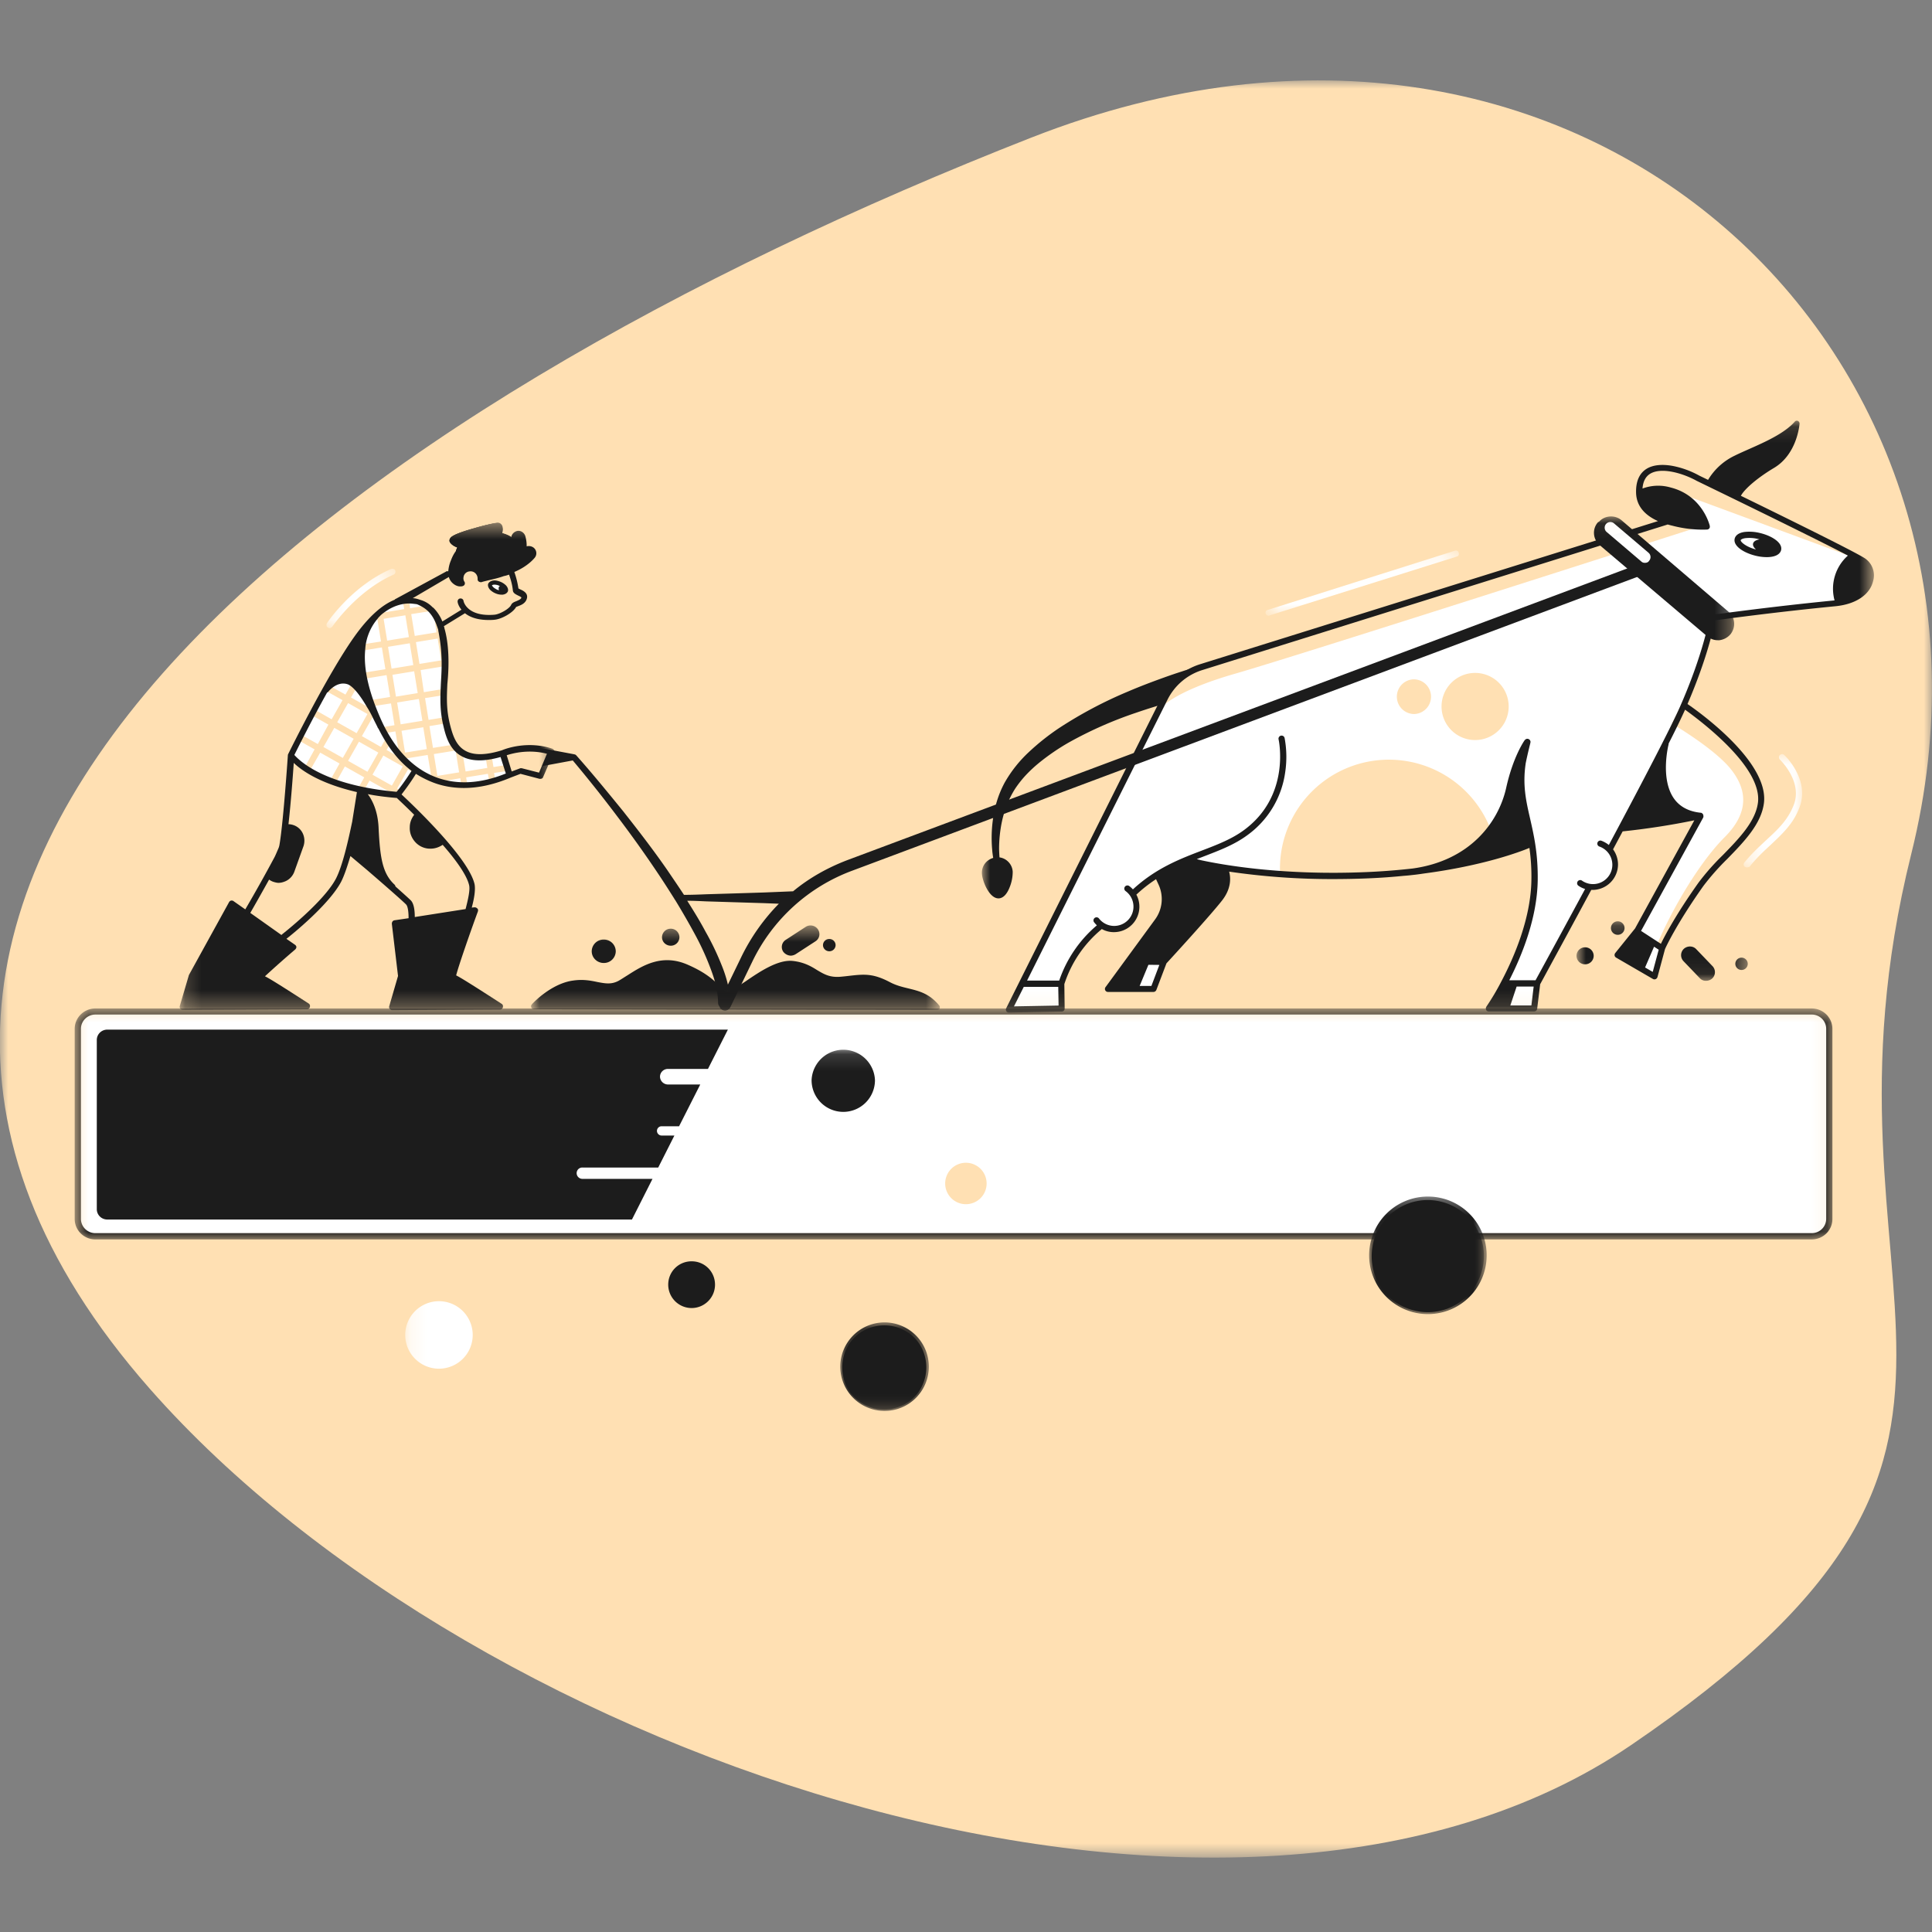 <svg width="120" height="120" viewBox="0 0 120 120" fill="none" xmlns="http://www.w3.org/2000/svg"><rect x="0" y="0" width="120" height="120" fill="#808080" stroke="none"/><mask id="a" style="mask-type:luminance" maskUnits="userSpaceOnUse" x="0" y="5" width="120" height="111"><path d="M0 5h120v110.379H0V5Z" fill="#fff"/></mask><g mask="url(#a)"><path d="M64.105 8.529c34.325-13.453 62.3 13.673 54.607 44.511-6.994 28.082 10.325 36.481-17.411 55.356-24.552 16.705-71.54 1.102-91.988-22.128-27.92-31.72 11.742-60.868 54.791-77.74Z" fill="#FFE0B3"/></g><mask id="b" style="mask-type:luminance" maskUnits="userSpaceOnUse" x="4" y="62" width="110" height="15"><path d="M4.639 62.638h109.176v14.345H4.639V62.638Z" fill="#fff"/></mask><g mask="url(#b)"><path d="m5.539 62.824-.583.608-.097 12.622.861.737h106.988a.928.928 0 0 0 .65-.266.898.898 0 0 0 .27-.644V63.727a.906.906 0 0 0-.568-.84.926.926 0 0 0-.352-.07H5.538v.007Z" fill="#fff"/><path d="M112.533 76.983H5.921c-.34 0-.666-.135-.906-.373a1.265 1.265 0 0 1-.376-.896V63.906c0-.336.136-.658.376-.896.24-.237.566-.371.906-.372h106.612c.34 0 .666.135.906.372.24.238.376.56.376.896v11.808c0 .337-.136.659-.376.897-.24.237-.566.371-.906.372ZM5.921 63.016a.9.9 0 0 0-.631.26.881.881 0 0 0-.263.624v11.808c0 .234.095.459.262.625a.9.9 0 0 0 .632.26h106.612a.903.903 0 0 0 .632-.26.885.885 0 0 0 .262-.625V63.9a.885.885 0 0 0-.262-.625.903.903 0 0 0-.632-.26H5.921Z" fill="#1C1C1C"/><path d="M40.994 66.873a.482.482 0 0 1 .144-.339c.09-.09.213-.14.342-.142h2.493l1.237-2.44H6.659a.653.653 0 0 0-.457.188.64.64 0 0 0-.19.452v10.514c0 .17.069.332.19.452s.286.188.457.188h32.593l1.276-2.524h-4.352a.358.358 0 0 1-.252-.103.35.35 0 0 1 .252-.602h4.708l1.004-1.986h-.79a.293.293 0 0 1-.206-.084.287.287 0 0 1 .206-.493h1.081l1.315-2.594h-2.008a.503.503 0 0 1-.345-.145.492.492 0 0 1-.147-.342Z" fill="#1C1C1C"/></g><mask id="c" style="mask-type:luminance" maskUnits="userSpaceOnUse" x="60" y="26" width="57" height="37"><path d="M60.988 26.131h55.404v36.764H60.988V26.131Z" fill="#fff"/></mask><g mask="url(#c)"><path d="M75.633 41.982a.871.871 0 0 0-1.065-.622 7.262 7.262 0 0 1-.301.083l-.289.083c-.192.058-.385.116-.57.18-.38.12-.756.25-1.13.384-.75.27-1.494.552-2.225.866a26.46 26.46 0 0 0-4.233 2.24 14.6 14.6 0 0 0-1.898 1.5 7.953 7.953 0 0 0-1.527 1.926 6.315 6.315 0 0 0-.475 1.142c-.12.39-.206.788-.256 1.193a8.387 8.387 0 0 0-.039 1.809c.013.174.034.348.065.52a1.007 1.007 0 0 0-.463.288.945.945 0 0 0-.237.693c.026.468.455 1.533 1.026 1.533h.026c.27-.019.5-.256.673-.699.123-.304.186-.628.186-.956a.944.944 0 0 0-.32-.66.924.924 0 0 0-.5-.231 11.052 11.052 0 0 1-.026-.514 8.307 8.307 0 0 1 .173-1.694 6.89 6.89 0 0 1 .32-1.07c.136-.343.304-.671.5-.982a6.66 6.66 0 0 1 .68-.86c.255-.27.527-.523.815-.757a13.782 13.782 0 0 1 1.86-1.27 24.705 24.705 0 0 1 4.17-1.84 38.996 38.996 0 0 1 2.187-.68c.367-.104.737-.2 1.11-.29.185-.044.371-.089.557-.128l.276-.064c.09-.02.186-.038.27-.058.018-.006.038-.006.063-.012a.855.855 0 0 0 .597-1.053Z" fill="#1C1C1C"/><path d="M115.879 34.894c-.623-.321-7.395-3.785-7.395-3.785s-3.83-2.136-5.112-2.053c-1.282.083-2.072 1.136-1.218 2.226.853 1.09 1.751.981 1.751.981l-3.509 1.027-6.073 1.97-11.847 3.784-8.722 2.695s-1.282 1.058-1.796 2.373c-.514 1.315-5.323 10.392-5.323 10.392l-3.977 8.212 3.27-.064s-.256-1.09.097-1.989c.353-.898 2.34-3.143 2.34-3.143a1.496 1.496 0 0 0 1.957-.482c.833-1.122-.065-1.54-.065-1.54l2.598-1.763 1.475-.289s1.828.834 8.146.93c6.317.097 11.737-1.668 11.737-1.668l.846-.27s.5 3.06-.077 4.504c-.577 1.443-.385 2.662-2.501 5.71h2.803l.192-1.56 3.233-5.958s1.026.173 1.507-.982c.482-1.154-.23-1.385-.23-1.385l.872-1.694 4.759-.373-2.643 4.638-1.301 2.547-1.187 1.456 2.29 1.328.468-1.751s1.7-3.227 2.418-3.977c.718-.751 3.611-3.477 3.72-5.049.109-1.572-.994-3.22-4.772-6.05 0 0 1.45-3.7 1.834-5.208l1.668-.514 6.605-.801s1.367-.25 1.54-1.444a.993.993 0 0 0-.378-.981Z" fill="#fff"/><path d="M105.662 54.928c.718-.75 3.611-3.477 3.72-5.049.109-1.571-.995-3.22-4.772-6.049 0 0 .186-.481.449-1.168l-.058-.025-1.154 2.31s2.629 1.538 3.655 2.822c1.026 1.283 1.154 2.694-.385 4.234s-3.207 4.362-4.169 6.607l.347.212c.276-.533 1.719-3.22 2.367-3.894Zm-19.395-7.743a6.762 6.762 0 0 0-6.767 6.768v.154l.122.154s.302-.084.924.045c.597.025 1.238.044 1.944.057 4.496.07 8.537-.801 10.493-1.315a6.779 6.779 0 0 0-6.716-5.863Zm17.105-18.129c-1.282.083-2.072 1.136-1.218 2.226.853 1.09 1.751.982 1.751.982l-3.509 1.026-6.073 1.97-11.847 3.785-8.722 2.694s-1.282 1.058-1.796 2.373c0 0 .725-1.11 4.746-2.264 4.021-1.155 28.778-9.11 28.778-9.11l-1.366-2.18 11.59 4.279-.007-.026c-1.231-.635-7.222-3.695-7.222-3.695s-3.823-2.15-5.105-2.06Z" fill="#FFE0B3"/><path d="M109.356 33.117a2.73 2.73 0 0 0-.994-.077c-.462.064-.584.288-.616.41-.115.456.552.88 1.263 1.059.237.062.481.094.725.096.092 0 .185-.006.276-.019.462-.064.584-.289.616-.41.115-.456-.552-.88-1.27-1.06Zm-1.238.43c.007-.02.071-.09.295-.122a2.26 2.26 0 0 1 .847.07c.006 0 .019.007.026.007-.218.038-.366.128-.398.256-.032.116.039.244.179.373-.667-.18-.975-.495-.949-.585Z" fill="#1C1C1C"/><path d="M91.622 45.966a2.085 2.085 0 1 0 0-4.17 2.085 2.085 0 0 0 0 4.17Zm-3.816-1.616a1.078 1.078 0 1 0 0-2.156 1.078 1.078 0 0 0 0 2.155Z" fill="#FFE0B3"/><path d="M115.808 34.663c-.725-.456-4.868-2.496-7.678-3.868.231-.437 1.065-1.142 2.059-1.733 1.43-.853 1.578-2.669 1.584-2.745a.182.182 0 0 0-.103-.173.164.164 0 0 0-.192.045c-.641.724-1.815 1.25-2.86 1.712-.315.141-.61.27-.879.404a3.867 3.867 0 0 0-1.648 1.501c-.315-.154-.52-.25-.578-.282a5.627 5.627 0 0 0-1.616-.584c-.667-.122-1.225-.064-1.616.173-.462.283-.68.79-.661 1.502.026.872.616 1.418 1.36 1.751l-28.445 8.891a3.985 3.985 0 0 0-2.366 2.015L62.498 62.62a.191.191 0 0 0 .074.252c.028.016.06.024.092.023h.007l3.27-.064a.183.183 0 0 0 .187-.193l-.02-1.514a7.389 7.389 0 0 1 2.329-3.419 1.512 1.512 0 0 0 .75.192 1.581 1.581 0 0 0 1.392-2.334h.007a8.92 8.92 0 0 1 1.218-.956l.154.334a2.136 2.136 0 0 1-.205 2.155l-3.085 4.215a.187.187 0 0 0 .153.301h2.823a.197.197 0 0 0 .178-.121l.629-1.656c.289-.314 2.713-2.957 3.45-3.9.61-.776.533-1.463.443-1.796 2.14.313 4.302.468 6.465.462.693 0 1.411-.013 2.168-.045a37.64 37.64 0 0 0 2.251-.16h.02c.153-.013.307-.026.455-.045.192-.019.442-.05.737-.096 3.695-.487 5.978-1.347 6.555-1.59.094.666.135 1.34.122 2.014-.039 2.373-1.071 4.772-1.867 6.28a14.789 14.789 0 0 1-.924 1.559c-.006.006-.006.019-.012.025-.006.007-.006.013-.013.02a.024.024 0 0 1-.006.019c0 .013-.007.019-.007.032v.058c0 .006.007.006.007.012.006.013.006.026.013.039.006.006.006.013.012.026.007.006.013.012.013.019l.007.006.013.013c.006 0 .006.007.012.007.007 0 .007.006.013.006.007.006.013.006.02.013.006.006.012.006.025.006.007 0 .013.007.026.007h2.835a.194.194 0 0 0 .192-.167l.186-1.527.224-.41c.719-1.328 1.81-3.324 2.95-5.447h.078a1.588 1.588 0 0 0 1.584-1.584 1.609 1.609 0 0 0-.308-.937l.596-1.116h.007a46.281 46.281 0 0 0 4.445-.686l-3.682 6.716-1.231 1.527a.2.2 0 0 0-.039.154.197.197 0 0 0 .031.074.2.2 0 0 0 .059.054l2.289 1.328a.182.182 0 0 0 .097.026.228.228 0 0 0 .07-.013.214.214 0 0 0 .116-.128l.468-1.739c.064-.147.737-1.597 2.392-3.932.451-.591.944-1.149 1.475-1.668 1.039-1.065 2.11-2.168 2.277-3.464.327-2.547-3.976-5.632-4.746-6.159 1.199-2.79 1.61-4.676 1.706-5.196.693-.096 3.874-.526 7.484-.878 1.263-.123 2.142-.713 2.341-1.572a1.276 1.276 0 0 0-.537-1.42ZM62.978 62.51l.61-1.213h2.142l.02 1.161-2.771.051Zm32.14-.058h-1.309l.391-1.174h1.059l-.142 1.174Zm7.536-2.085-.475-.276.558-1.29.288.187-.371 1.379Zm6.535-10.508c-.154 1.174-1.18 2.226-2.174 3.246a14.895 14.895 0 0 0-1.514 1.713c-1.411 1.988-2.104 3.316-2.34 3.804l-1.232-.802 3.855-7.03c.006-.007.006-.02.013-.026v-.007c0-.006.006-.013.006-.026v-.05a.06.06 0 0 0-.006-.033v-.006c0-.013-.007-.02-.007-.032 0-.007 0-.007-.006-.013 0-.007-.007-.013-.007-.02 0-.006-.006-.006-.006-.012v-.003l-.002-.002-.002-.001h-.002l-.007-.007-.006-.007-.019-.019h-.003l-.002-.002-.001-.002-.001-.002c-.006-.007-.019-.013-.026-.02h-.002l-.002-.001-.002-.002v-.003a.03.03 0 0 0-.009-.005.021.021 0 0 0-.01-.001h-.013c-.007 0-.013-.007-.026-.007h-.006c-.744-.077-1.309-.378-1.668-.898-.853-1.232-.333-3.31-.327-3.33a.24.24 0 0 0 .007-.07c.468-.917.801-1.616 1.013-2.085 0-.006.007-.013.007-.019.872.635 4.816 3.535 4.527 5.78Zm4.759-12.567c-4.06.398-7.575.892-7.607.898a.19.19 0 0 0-.16.16c-.006.02-.359 2.22-1.866 5.62-.552 1.232-2.028 4.1-4.387 8.513-.14-.111-.296-.2-.462-.263a.19.19 0 0 0-.236.26.19.19 0 0 0 .107.099 1.2 1.2 0 1 1-1.09 2.11.193.193 0 0 0-.288.192.194.194 0 0 0 .065.123c.13.094.275.166.43.212-.96 1.779-1.925 3.556-2.893 5.33l-.186.34h-1.61l-.019-.006c.789-1.546 1.725-3.855 1.764-6.19.025-1.681-.244-2.836-.475-3.856-.25-1.09-.474-2.066-.27-3.432.129-.641.29-1.25.29-1.264a.028.028 0 0 1 .006-.025v-.058a.038.038 0 0 0-.007-.026c0-.006 0-.006-.006-.013 0-.006-.007-.012-.007-.019 0-.006-.006-.006-.006-.013-.006-.006-.006-.013-.013-.019 0-.006-.006-.006-.013-.013l-.012-.013-.013-.012c-.007-.007-.013-.007-.02-.013-.006 0-.006-.007-.012-.007h-.007c-.006 0-.012-.006-.019-.006-.006 0-.006 0-.006-.007a.08.08 0 0 0-.039-.006h-.044a.024.024 0 0 0-.02.006c-.006 0-.006 0-.013.007-.006 0-.013.006-.019.006s-.006.007-.013.007c-.006.006-.013.006-.019.013-.006 0-.006.006-.013.006-.006.006-.013.006-.013.013l-.013.013-.006.006c-.032.038-.725 1.026-1.154 2.957-.475 2.15-2.252 4.536-5.817 5.023-.923.104-1.85.177-2.778.218-5.233.231-8.96-.43-10.377-.737l-.25-.064.449-.173c.969-.373 1.886-.72 2.687-1.31a5.79 5.79 0 0 0 2.354-3.887c.11-.713.1-1.44-.032-2.149a.192.192 0 1 0-.373.09c.007.032.77 3.496-2.168 5.638-.756.552-1.654.899-2.597 1.258-1.34.513-2.854 1.09-4.284 2.412a1.602 1.602 0 0 0-.244-.218.194.194 0 0 0-.225.314 1.198 1.198 0 1 1-1.629 1.726.192.192 0 1 0-.3.237c.049.061.102.12.159.174a7.787 7.787 0 0 0-2.34 3.432h-1.996l8.73-17.461a3.614 3.614 0 0 1 2.141-1.822l28.881-9.033c.013-.007.026-.007.038-.013.107.03.214.058.321.083a7.431 7.431 0 0 0 1.86.237c.154 0 .244-.006.263-.006h.013a.04.04 0 0 0 .026-.006c.006 0 .012 0 .012-.007.007 0 .013-.006.026-.006.006 0 .006-.006.013-.006.006-.007.013-.007.019-.013l.013-.013.019-.02.007-.006v-.006c.006-.007.006-.013.012-.026 0-.006.007-.006.007-.013a.039.039 0 0 0 .006-.025v-.058a.085.085 0 0 0-.006-.039c-.019-.077-.475-1.873-2.425-2.367a2.78 2.78 0 0 0-1.75.064c.032-.436.192-.744.474-.917.667-.41 1.95-.07 2.854.418a.01.01 0 0 1 .003 0l.002.001.001.002.001.003c.077.039 6.882 3.33 9.422 4.657a2.748 2.748 0 0 0-.81 1.274 2.747 2.747 0 0 0-.018 1.51Z" fill="#1C1C1C"/><path d="m72.01 59.932-.495 1.308h-.73l.545-1.315.68.007Z" fill="#fff"/></g><mask id="d" style="mask-type:luminance" maskUnits="userSpaceOnUse" x="32" y="32" width="76" height="31"><path d="M32.298 32.059h75.419V62.81h-75.42V32.06Z" fill="#fff"/></mask><g mask="url(#d)"><path d="m107.367 38.004-6.648-5.688c-.406-.349-1.05-.312-1.4.091l-.055.019a.976.976 0 0 0-.258.734c.018.275.147.513.35.697l6.685 5.67c.184.146.405.238.645.238h.11c.276-.037.516-.165.7-.385.332-.44.276-1.028-.129-1.376Z" fill="#1C1C1C"/><path d="M102.763 35.05a.355.355 0 0 0-.461-.202L52.649 53.416c-1.252.477-2.394 1.12-3.389 1.945h-.018l-1.786.073-1.787.056-1.786.054c-.46.019-.921.037-1.4.037-.35-.532-.7-1.046-1.05-1.56-.865-1.247-1.786-2.44-2.726-3.632-.957-1.175-1.915-2.349-2.91-3.468-.018-.018-.036-.037-.073-.055l-.074-.019-2.541-.477h-.258a.672.672 0 1 0 .258 1.321l2.467-.458a83.181 83.181 0 0 1 2.745 3.45 73.704 73.704 0 0 1 2.615 3.669c.331.495.644.99.958 1.486 0 .018.018.037.036.055.46.752.903 1.523 1.326 2.312.35.66.645 1.321.903 2.018.129.349.24.68.313 1.028.074.348.129.697.129 1.027a.35.35 0 0 0 .092.239c.018.092.092.165.184.22a.57.57 0 0 0 .148.037.388.388 0 0 0 .331-.202l1.363-2.826a11.22 11.22 0 0 1 6.225-5.67l49.616-18.568a.352.352 0 0 0 .203-.458ZM46.037 59.453l-.828 1.706c0-.037-.019-.073-.019-.092a7.964 7.964 0 0 0-.368-1.119 16.52 16.52 0 0 0-.995-2.073c-.35-.66-.736-1.285-1.142-1.927.387 0 .774.019 1.16.037l1.787.055 1.787.055.957.037a12.579 12.579 0 0 0-2.339 3.32Z" fill="#1C1C1C"/><path d="M102.174 34.958a.306.306 0 0 1-.24-.092l-2.155-1.835a.352.352 0 0 1 .46-.532l2.156 1.835a.35.35 0 0 1 .036.495c-.055.092-.147.129-.257.129Z" fill="#fff"/></g><mask id="e" style="mask-type:luminance" maskUnits="userSpaceOnUse" x="32" y="57" width="27" height="6"><path d="M32.985 57.483h25.426v5.24H32.985v-5.24Z" fill="#fff"/></mask><g mask="url(#e)" fill="#1C1C1C"><path d="m58.206 62.724-25.034-.037c-.075 0-.15-.036-.168-.109-.037-.073-.019-.145.037-.2.037-.055 1.194-1.292 2.556-1.474.615-.09 1.082 0 1.51.091.486.091.859.164 1.307-.072.167-.092.354-.219.56-.346.913-.582 2.144-1.383 3.786-.637 1.12.491 1.623.983 1.94 1.31.243.236.336.328.504.328.168 0 .653-.328 1.1-.62.896-.618 2.015-1.364 2.93-1.273.69.073 1.137.328 1.51.564.43.255.784.473 1.455.419.205-.018.373-.037.523-.055.95-.109 1.492-.163 2.536.382.41.219.803.31 1.176.4.653.164 1.287.31 1.902 1.056a.191.191 0 0 1 .02.2c0 .036-.075.073-.15.073ZM37.5 59.813a.737.737 0 0 0 .746-.728.737.737 0 0 0-.746-.728.737.737 0 0 0-.747.728c0 .402.334.728.747.728Zm14.009-.728a.387.387 0 0 0 .392-.382.387.387 0 0 0-.392-.382.387.387 0 0 0-.392.382c0 .21.176.382.392.382Zm-9.849-.345a.534.534 0 0 0 .54-.528.534.534 0 0 0-.54-.528.534.534 0 0 0-.541.528c0 .291.242.527.54.527Zm7.46.618a.616.616 0 0 1-.465-.237.525.525 0 0 1 .149-.746l1.231-.8a.555.555 0 0 1 .765.145.525.525 0 0 1-.15.746l-1.23.8a.63.63 0 0 1-.3.092Z"/></g><mask id="f" style="mask-type:luminance" maskUnits="userSpaceOnUse" x="97" y="57" width="12" height="4"><path d="M97.924 57.225h10.651v3.694H97.924v-3.694Z" fill="#fff"/></mask><g mask="url(#f)" fill="#1C1C1C"><path d="M100.481 58.062a.42.42 0 0 0 .423-.418.42.42 0 0 0-.423-.419.421.421 0 0 0-.423.419c0 .231.19.418.423.418Zm7.69 2.184a.384.384 0 0 0 .386-.382.384.384 0 0 0-.386-.382.384.384 0 0 0-.387.382c0 .21.173.382.387.382Zm-9.184-.878a.53.53 0 0 0-.533-.528.53.53 0 0 0-.534.527.53.53 0 0 0 .533.528.53.53 0 0 0 .534-.527Zm6.976 1.552a.503.503 0 0 1-.386-.165l-1.012-1.055a.54.54 0 0 1 .018-.764c.221-.2.571-.2.773.018l1.012 1.055a.54.54 0 0 1-.018.765.574.574 0 0 1-.387.145Z"/></g><mask id="g" style="mask-type:luminance" maskUnits="userSpaceOnUse" x="11" y="32" width="24" height="31"><path d="M11.167 32.487h23.278v30.237H11.167V32.487Z" fill="#fff"/></mask><g mask="url(#g)"><path d="m21.802 52.73 3.65 3.369.109 2.123 3.484-1.41s.2-.2.31-1.757c-.182-1.684-4.634-5.673-4.634-5.673l-6.658-2.215-.639 6.095-2.444 3.99 2.207 1.28s2.299-1.884 3.028-2.781c.73-.897 1.587-3.02 1.587-3.02Zm9.779-17.625s.383 1.72.93 1.904c-.474.915-2.189 1.72-3.74.952-.62.256-2.353 1.537-2.353 1.537l-1.332-2.343 4.069-2.416 2.426.366Z" fill="#FFE0B3"/><path d="M18.063 46.91s1.277 2.014 6.659 2.472c0 0 1.623-1.886 2.39-4.448.82-2.672.766-6.058-.347-7.083-1.843-1.702-3.776.622-4.597 1.793-1.715 2.398-4.105 7.267-4.105 7.267Z" fill="#fff"/><path d="M27.495 40.926v-.44l-.055-.018.055-.091c0-.275 0-.531.018-.806l-.383.696-1.204-.677.565-1.007c.055-.092.018-.22-.073-.256-.09-.055-.219-.019-.255.073l-.584.988-1.204-.677.639-1.153c.054-.091.018-.22-.073-.256-.092-.037-.22-.019-.256.073l-.62 1.153-.675-.366-.018.018a2.8 2.8 0 0 1-.201.293l.712.403-.675 1.19-.785-.44c-.018.037-.055.092-.073.128-.036.074-.073.128-.11.202l.785.439-.693 1.208-.766-.44c-.073.11-.128.22-.22.33l.785.458-.675 1.19-1.058-.586c-.091.073-.2.164-.255.22-.019.018-.019.054-.019.072l1.15.641-.675 1.19-1.058-.604c-.037.128-.092.238-.146.366l1.003.567-.657 1.208-.912-.512c-.073.11-.128.22-.2.33l.912.512-.657 1.19v.018c.11.036.237.091.346.146l.657-1.153 1.204.677-.584 1.043a.93.93 0 0 1 .292.165c.019 0 .019.019.037.019l.584-1.044 1.204.677-.365.66.401.054.292-.512 1.204.677-.036.018h.2c.073 0 .146.019.22.019.109 0 .236.018.346.018a.399.399 0 0 1 .055-.092l-.274-.146.675-1.19.365.22c.018-.037.018-.073.036-.092.037-.091.073-.164.128-.256l-.347-.201.675-1.19.42.238.018-.018c.073-.092.128-.202.2-.293l-.437-.256.675-1.19.292.165c0-.147 0-.293.018-.44l-.146-.091.128-.238.055-.879-.511.916-1.186-.678.675-1.19 1.058.605c0-.147.018-.275.018-.421l-.893-.513.675-1.19.237.129Zm-3.302-1.867 1.204.677-.675 1.19-1.204-.678.675-1.19Zm-.858 1.537 1.204.677-.675 1.19-1.204-.677.675-1.19Zm-.857 1.538 1.204.677-.675 1.19-1.204-.678.675-1.19Zm.857 2.05.675-1.19 1.204.677-.675 1.19-1.204-.677Zm1.004 1.006-.675 1.208-1.186-.677.675-1.19 1.186.66Zm-2.719-1.519 1.204.677-.675 1.19-1.204-.677.675-1.19Zm-1.532 2.727.675-1.19 1.204.678-.675 1.19-1.204-.678Zm1.532.86.675-1.19 1.204.678-.675 1.19-1.204-.678Zm2.719 1.538-1.204-.677.674-1.19 1.205.677-.675 1.19Zm.857-1.538-1.186-.677.675-1.19 1.204.678-.693 1.19Zm1.532-2.745-.675 1.19-1.204-.678.675-1.19 1.204.678Zm-1.331-1.19-1.204-.677.675-1.19 1.204.678-.675 1.19Zm.857-1.537-1.204-.677.675-1.19 1.204.677-.675 1.19Z" fill="#FFE0B3"/><path d="M27.422 39.114c.529 2.763-.165 3.88.346 5.966.256 1.044.712 2.563 3.466 1.703l.42 1.372c-3.174 1.355-6.422.64-8.21-3.514-1.806-4.155-.601-5.729-.109-6.35.31-.404 1.368-1.209 2.554-.971.912.22 1.441 1.281 1.533 1.794Z" fill="#fff"/><path d="M28.608 35.8a.64.64 0 0 1 .547-.53.625.625 0 0 1 .693.622v.037c.292-.128 2.19-.366 2.372-1.19.073-.293-.292-1.134-2.171-.604-1.15.33-1.679.385-1.88.75-.419.806.074 1.447.511 1.319a.727.727 0 0 1-.072-.403Z" fill="#1C1C1C"/><path d="M31.425 36.692c.052-.132-.127-.326-.399-.433-.271-.107-.534-.087-.585.044-.052.132.127.326.399.433.271.107.534.088.585-.044Z" fill="#fff"/><path d="M31.435 36.368a1.054 1.054 0 0 0-.365-.238c-.146-.055-.292-.091-.42-.073-.163.018-.273.092-.328.201-.036.11 0 .238.11.366.091.092.219.183.365.238a.925.925 0 0 0 .364.074h.055c.164-.019.274-.092.329-.202.036-.11 0-.238-.11-.366Zm-.82.073c-.056-.054-.056-.091-.056-.091s.019-.018.11-.037h.036a.73.73 0 0 1 .274.055c.018.019.055.019.073.037-.037.018-.073.036-.073.091-.018.055 0 .11.018.165-.036-.018-.09-.018-.127-.037-.092-.054-.201-.11-.256-.183Z" fill="#1C1C1C"/><path d="M31.234 46.782s1.423-.622 3.01-.091l-.656 1.52-1.24-.33-.694.256-.42-1.355Z" fill="#FFE0B3"/><path d="M31.672 47.862a1.391 1.391 0 0 1-.219-.347l-.802.128-.11-.677c-.09.018-.164.018-.255.018h-.128l.11.714-1.35.22-.201-1.227a1.424 1.424 0 0 1-.547-.44l-1.277.202-.22-1.354 1.114-.183a1.324 1.324 0 0 1-.165-.366l-1.003.164-.219-1.354 1.168-.183c-.019-.073-.019-.146-.037-.22v-.165l-1.204.202-.2-1.373 1.35-.22.164 1.025c.018-.036.018-.054.036-.091a1.572 1.572 0 0 1-.091-.421c0-.201.036-.384.11-.55-.037-.109-.037-.219-.055-.328 0-.147.018-.293.073-.44l-.073-.494a1.537 1.537 0 0 1-.256-.732c0-.128.018-.256.055-.384-.11-.147-.2-.33-.237-.513a.952.952 0 0 1-.256-.293l.165 1.098-1.35.22-.22-1.354 1.278-.202a1.346 1.346 0 0 1-.073-.256c-.018-.037-.055-.073-.091-.11l-1.186.202-.073-.623c-.055 0-.11 0-.164-.018-.055 0-.11.018-.165.018h-.073l.11.678-1.35.22-.037-.202c-.146.146-.292.293-.438.457-.036.037-.054.074-.054.074-.037.055-.091.11-.128.164l.347-.055.219 1.355-.95.146c-.017.128-.054.238-.09.366 0 .019 0 .019-.018.037l1.112-.183.22 1.354-1.26.202c.037.128.073.256.11.366l1.222-.202.22 1.355-1.205.201c.018.037.055.073.073.11.055.073.11.165.128.256l1.058-.165.219 1.355-.785.128c.073.11.128.238.165.366l.675-.11.218 1.318c.11.055.201.11.274.201a.745.745 0 0 1 .164.183v-.018l1.35-.22.22 1.318c.236.055.437.165.601.33l1.204-.202.055.348a.84.84 0 0 1 .383.073l-.073-.476 1.35-.22.073.403c.11-.036.237-.055.365-.055h.018l-.073-.402.985-.147Zm-4.488-8.2.22 1.355-1.35.22-.22-1.355 1.35-.22Zm-3.356-1.225 1.35-.22.219 1.354-1.35.22-.22-1.354Zm.273 1.738 1.35-.22.22 1.355-1.35.22-.22-1.355Zm.274 1.739 1.35-.22.219 1.355-1.35.22-.219-1.355Zm.292 1.72 1.35-.22.219 1.355-1.35.22-.219-1.354Zm.492 3.112-.218-1.355 1.35-.22.218 1.355-1.35.22Zm2.007 1.446-.219-1.355 1.35-.22.22 1.355-1.35.22Z" fill="#FFE0B3"/><path d="M34.427 46.618c-.018-.055-.073-.092-.11-.11-1.568-.53-2.973.018-3.137.092-1.004.31-1.77.33-2.299.018-.566-.33-.766-.97-.93-1.61-.238-.953-.201-1.685-.165-2.527.128-1.262.092-2.525-.182-3.459a.34.34 0 0 0-.036-.128l1.313-.805c.274.22.73.42 1.46.42.127 0 .255 0 .383-.017.42-.037 1.13-.421 1.331-.788.019-.018.092-.036.128-.054.2-.074.474-.183.547-.495.073-.33-.255-.476-.42-.549l-.109-.055a5.577 5.577 0 0 0-.255-1.025c.876-.366 1.259-.878 1.277-.896a.442.442 0 0 0-.091-.623.502.502 0 0 0-.42-.073 2.15 2.15 0 0 0-.091-.659c-.091-.238-.347-.366-.566-.274-.237.091-.364.347-.273.567.018.037.036.11.036.22-.383-.33-1.04-.678-2.152-.385-1.204.311-1.515 1.025-1.66 1.41-.11.256-.147.494-.165.677-.036-.019-.11-.019-.146.018l-3.138 1.702c-.018 0-.036.019-.036.037-.821.33-1.66 1.098-2.518 2.306-1.678 2.361-4.05 7.175-4.104 7.285 0 .018-.019.036-.019.036v.037c-.127 1.83-.346 4.594-.529 5.6a1.03 1.03 0 0 1-.073.22c-.073.165-.146.348-.219.494a95.49 95.49 0 0 1-1.824 3.258l-.73-.512c-.036-.037-.11-.037-.146-.037a.211.211 0 0 0-.127.092l-2.481 4.502c0 .018-.019.018-.019.037l-.565 1.921a.176.176 0 0 0 .036.165.166.166 0 0 0 .146.073l7.717-.036a.178.178 0 0 0 .183-.147c.018-.091 0-.164-.092-.22-1.642-1.06-2.371-1.518-2.7-1.683a64.481 64.481 0 0 1 1.88-1.666c.036-.036.072-.091.072-.146 0-.055-.036-.11-.09-.147l-.53-.366c.401-.31 2.682-2.16 3.412-3.569.2-.402.383-.97.565-1.574l1.022.86c1.15.989 2.317 2.014 2.444 2.16.11.128.146.494.146.842l-.875.128c-.11.019-.165.11-.165.22l.384 3.24-.548 1.885a.176.176 0 0 0 .037.164c.036.037.091.074.146.074l6.695-.037a.178.178 0 0 0 .183-.146c.018-.092 0-.165-.092-.22-1.842-1.19-2.517-1.61-2.81-1.757.129-.53.858-2.636 1.35-3.972.019-.073.019-.128-.036-.183a.234.234 0 0 0-.182-.073l-.164.018c.146-.53.255-1.153.164-1.5-.42-1.648-3.795-4.85-4.524-5.528.164-.22.51-.659.893-1.281.347.22.712.403 1.095.549.584.22 1.222.33 1.88.33.93 0 1.896-.22 2.9-.641l.62-.238 1.186.311h.055c.073 0 .145-.037.164-.11l.657-1.519c.054-.018.054-.073.036-.128Zm-6.55-10.78c.037.128.092.22.165.31.146.165.346.275.529.275.055 0 .11 0 .164-.018.055-.018.11-.055.128-.11a.178.178 0 0 0-.018-.165.378.378 0 0 1-.055-.274.41.41 0 0 1 .383-.366.42.42 0 0 1 .347.11.46.46 0 0 1 .146.33v.036c0 .073.018.128.09.164a.215.215 0 0 0 .183.019c.037-.019.2-.055.347-.092.292-.073.657-.146 1.003-.274.11-.019.22-.055.329-.092.09.256.2.604.237.988.018.165.182.238.328.312.073.036.2.091.2.128-.018.091-.145.146-.31.22-.145.054-.273.11-.328.237-.11.238-.693.568-1.021.604-1.697.147-1.934-.805-1.934-.86-.018-.11-.128-.165-.22-.146-.108.018-.163.128-.145.22 0 .018.037.237.237.475l-1.186.732a2.56 2.56 0 0 0-.529-.823.227.227 0 0 0-.073-.055 1.697 1.697 0 0 0-.748-.458c-.164-.055-.328-.11-.492-.11l2.244-1.317ZM20.873 54.56c-.748 1.446-3.338 3.46-3.357 3.478l-.036.036-1.934-1.372c.256-.44.73-1.281 1.168-2.069a.985.985 0 0 0 .237.129c.11.036.237.073.347.073.145 0 .291-.037.456-.11a1.04 1.04 0 0 0 .529-.586l.565-1.574a1.069 1.069 0 0 0-.036-.787.984.984 0 0 0-.584-.53 1.01 1.01 0 0 0-.31-.055c.146-1.318.273-2.984.328-3.807.493.475 1.624 1.28 3.922 1.812l-.291 1.83c-.256 1.226-.602 2.745-1.004 3.532Zm4.926-2.25c.237.255.566.402.912.402h.037c.273 0 .529-.092.748-.238.802.915 1.495 1.867 1.642 2.507.072.293-.073.915-.22 1.483l-3.155.494c0-.348-.037-.805-.238-1.025-.09-.091-.474-.44-.967-.878 0-.037-.018-.074-.054-.11-.73-.677-.894-1.611-.986-3.46-.036-1.116-.4-1.793-.674-2.16.547.11 1.149.184 1.806.239.127.128.547.512 1.076 1.043-.164.22-.274.476-.274.769-.018.347.11.677.347.933Zm-1.168-3.13c-4.488-.403-6.02-1.922-6.348-2.289.219-.439 1.058-2.123 2.025-3.861.018-.019.054-.037.073-.055 0 0 .529-.696 1.204-.476.164.055.565.31 1.204 1.41.128.2.237.402.328.585.2.42.347.677.347.714.018.018.018.036.036.036.566 1.135 1.24 2.014 2.062 2.636-.42.659-.785 1.135-.93 1.3Zm-1.021-4.613c-.712-1.629-.949-2.837-.949-3.752 0-.22.018-.421.037-.64a3.28 3.28 0 0 1 .766-1.758c.036-.055.091-.11.164-.183.128-.128.274-.22.401-.31.365-.239.858-.44 1.387-.44.128 0 .274.018.42.036.036 0 .09.019.127.037.2.092.401.201.602.384.256.238.42.55.53.824.036.11.09.238.127.366v.037c.274 1.39.219 2.324.164 3.24-.036.86-.091 1.683.164 2.726.128.531.347 1.41 1.113 1.83.584.33 1.387.348 2.427.056l.328 1.024c-3.393 1.373-6.24.129-7.808-3.477Zm9.87 3.423-1.077-.275h-.055c-.018 0-.036 0-.073.018l-.492.183-.31-1.006c.383-.128 1.386-.385 2.499-.092l-.493 1.172Z" fill="#1C1C1C"/><path d="M28.826 34.758c-.127 0-.237-.019-.328-.092-.073-.036-.146-.128-.164-.293a.553.553 0 0 1 .091-.384.75.75 0 0 1-.438-.293c-.054-.073-.073-.183-.018-.256.037-.073.146-.256 1.496-.64.401-.11 1.295-.349 1.478-.33.091 0 .164.055.219.128.09.128.073.348.036.512.383.11.84.312.766.64-.018.11-.09.184-.602.385-.273.11-.602.202-.82.257-.22.054-.439.11-.62.146-.512.128-.84.22-1.096.22Zm-.437-1.19a.812.812 0 0 0 .364.091c.092 0 .146.055.183.129a.241.241 0 0 1-.055.22c-.073.054-.2.2-.182.31 0 .019 0 .037.018.037.11.073.602-.055 1.095-.165.182-.036.401-.091.62-.146a6.52 6.52 0 0 0 1.058-.348 2.48 2.48 0 0 0-.602-.22.211.211 0 0 1-.128-.091c-.018-.037-.036-.11-.018-.146.037-.11.073-.257.073-.33-.182.018-.693.128-1.259.293-.638.146-1.003.293-1.167.366Z" fill="#1C1C1C"/><path d="M31.18 33.129c.036-.165.054-.366-.037-.513-.055-.073-.128-.128-.219-.128-.2-.018-1.076.201-1.477.33-1.332.366-1.442.549-1.496.64a.218.218 0 0 0 .018.256c.11.147.292.238.438.293-.055.11-.11.238-.092.385a.4.4 0 0 0 .165.292c.09.055.2.092.328.092.255 0 .584-.092 1.076-.202.183-.036.383-.091.62-.146a6.76 6.76 0 0 0 .822-.256c.51-.183.583-.256.602-.384.073-.348-.365-.55-.748-.66Z" fill="#1C1C1C"/><path d="m30.942 33.476-1.167.33h-.055a.178.178 0 0 1-.182-.146c-.037-.11.036-.22.127-.238l1.113-.312a1.52 1.52 0 0 0 .037-.238c-.183.019-.694.129-1.26.293-.656.183-1.002.33-1.185.403a.812.812 0 0 0 .365.092c.091 0 .146.054.182.128a.241.241 0 0 1-.054.22c-.073.054-.201.2-.183.31 0 .019 0 .037.018.037.11.073.602-.055 1.095-.165.183-.036.401-.091.62-.146a6.467 6.467 0 0 0 1.058-.348c-.09-.091-.31-.183-.529-.22Z" fill="#FFE0B3"/><path d="M31.18 33.129c.036-.165.054-.366-.037-.513-.055-.073-.128-.128-.219-.128-.2-.018-1.076.201-1.477.33-1.332.366-1.442.549-1.496.64a.218.218 0 0 0 .018.256c.11.147.292.238.438.293-.055.11-.11.238-.092.385a.4.4 0 0 0 .165.292c.09.055.2.092.328.092.255 0 .584-.092 1.076-.202.183-.036.383-.091.62-.146a6.76 6.76 0 0 0 .822-.256c.51-.183.583-.256.602-.384.073-.348-.365-.55-.748-.66Z" fill="#1C1C1C"/></g><mask id="h" style="mask-type:luminance" maskUnits="userSpaceOnUse" x="78" y="34" width="13" height="5"><path d="M78.597 34.206h12.025v4.037H78.597v-4.037Z" fill="#fff"/></mask><g mask="url(#h)"><path d="M78.798 38.243c-.091 0-.165-.054-.183-.126-.036-.108.019-.216.128-.234l11.624-3.677c.11-.036.22.018.237.126.037.108-.018.216-.109.234l-11.642 3.659c-.019.018-.037.018-.055.018Z" fill="#fff"/></g><mask id="i" style="mask-type:luminance" maskUnits="userSpaceOnUse" x="25" y="65" width="68" height="23"><path d="M25.169 65.129h67v22.42h-67v-22.42Z" fill="#fff"/></mask><g mask="url(#i)"><path d="M27.266 85.012a2.096 2.096 0 1 0-2.097-2.095c0 1.157.938 2.095 2.097 2.095Z" fill="#fff"/><path d="M88.692 81.319a3.291 3.291 0 0 0 3.293-3.29 3.291 3.291 0 0 0-3.293-3.29 3.291 3.291 0 0 0-3.293 3.29 3.291 3.291 0 0 0 3.293 3.29Z" fill="#1C1C1C"/><path d="M88.674 81.502a3.59 3.59 0 0 1-1.766-.477 3.405 3.405 0 0 1-1.6-2.132 3.492 3.492 0 0 1 2.501-4.245c1.858-.478 3.771.643 4.25 2.5a3.492 3.492 0 0 1-2.502 4.244c-.295.074-.589.11-.883.11Zm.018-6.597c-.257 0-.515.037-.773.092a3.125 3.125 0 0 0-2.244 3.786 3.08 3.08 0 0 0 1.435 1.91 3.115 3.115 0 0 0 2.355.332 3.125 3.125 0 0 0 2.244-3.786 3.136 3.136 0 0 0-3.017-2.334Zm-33.776 12.46a2.427 2.427 0 0 0 2.428-2.426 2.427 2.427 0 0 0-2.428-2.426 2.427 2.427 0 0 0-2.429 2.426 2.427 2.427 0 0 0 2.429 2.426Z" fill="#1C1C1C"/><path d="M54.916 87.548c-.46 0-.92-.128-1.325-.367a2.512 2.512 0 0 1-1.196-1.599 2.67 2.67 0 0 1 .276-1.985c.35-.606.92-1.029 1.6-1.194a2.678 2.678 0 0 1 1.988.275c.607.35 1.03.92 1.195 1.6a2.67 2.67 0 0 1-.276 1.984 2.514 2.514 0 0 1-1.6 1.194 2.06 2.06 0 0 1-.662.092Zm0-4.851c-.184 0-.387.018-.57.073a2.235 2.235 0 0 0-1.38 1.03 2.219 2.219 0 0 0-.24 1.709 2.233 2.233 0 0 0 1.03 1.378 2.226 2.226 0 0 0 1.712.239 2.236 2.236 0 0 0 1.38-1.03 2.22 2.22 0 0 0 .238-1.709 2.233 2.233 0 0 0-2.17-1.69Z" fill="#1C1C1C"/><path d="M59.993 74.795a1.287 1.287 0 1 0 .002-2.574 1.287 1.287 0 0 0-.002 2.574Z" fill="#FFE0B3"/><path d="M52.377 68.878a1.783 1.783 0 1 0 .002-3.567 1.783 1.783 0 0 0-.002 3.567Z" fill="#1C1C1C"/><path d="M52.377 69.061a1.97 1.97 0 0 1-1.968-1.966 1.97 1.97 0 0 1 3.937 0 1.97 1.97 0 0 1-1.969 1.966Zm0-3.565a1.6 1.6 0 0 0-1.6 1.6 1.6 1.6 0 0 0 3.2 0 1.6 1.6 0 0 0-1.6-1.6Zm-9.419 15.565a1.269 1.269 0 1 0 .001-2.537 1.269 1.269 0 0 0-.001 2.537Z" fill="#1C1C1C"/><path d="M42.958 81.245a1.456 1.456 0 0 1-1.454-1.452c0-.808.644-1.451 1.454-1.451.81 0 1.453.643 1.453 1.451 0 .809-.662 1.452-1.453 1.452Zm0-2.517c-.589 0-1.086.477-1.086 1.084 0 .606.479 1.084 1.086 1.084.607 0 1.085-.478 1.085-1.084 0-.607-.497-1.084-1.085-1.084Z" fill="#1C1C1C"/></g><mask id="j" style="mask-type:luminance" maskUnits="userSpaceOnUse" x="85" y="74" width="8" height="8"><path d="M85.04 74.32h7.3v7.3h-7.3v-7.3Z" fill="#fff"/></mask><g mask="url(#j)"><path d="M88.69 81.62a3.65 3.65 0 1 0 0-7.3 3.65 3.65 0 0 0 0 7.3Z" fill="#1C1C1C"/></g><mask id="k" style="mask-type:luminance" maskUnits="userSpaceOnUse" x="52" y="82" width="6" height="6"><path d="M52.14 82.137h5.498v5.497H52.14v-5.497Z" fill="#fff"/></mask><g mask="url(#k)"><path d="M54.889 87.634a2.749 2.749 0 1 0 0-5.497 2.749 2.749 0 0 0 0 5.497Z" fill="#1C1C1C"/></g><mask id="l" style="mask-type:luminance" maskUnits="userSpaceOnUse" x="108" y="46" width="4" height="8"><path d="M108.318 46.834h3.608v7.043h-3.608v-7.044Z" fill="#fff"/></mask><g mask="url(#l)"><path d="M108.5 53.877a.33.33 0 0 1-.127-.038.189.189 0 0 1-.019-.278c.474-.576.966-1.022 1.385-1.413.729-.669 1.348-1.264 1.695-2.211.51-1.431-.875-2.75-.875-2.75-.073-.075-.091-.205-.018-.28.073-.074.2-.093.273-.018.073.055 1.567 1.505.984 3.178-.364 1.04-1.02 1.654-1.786 2.379-.437.409-.892.817-1.348 1.394-.055.018-.091.037-.164.037Z" fill="#fff"/></g><mask id="m" style="mask-type:luminance" maskUnits="userSpaceOnUse" x="20" y="35" width="5" height="5"><path d="M20.272 35.322h4.295v3.694h-4.295v-3.694Z" fill="#fff"/></mask><g mask="url(#m)"><path d="M20.473 39.016a.257.257 0 0 1-.11-.037c-.09-.054-.11-.182-.054-.273.054-.09 1.553-2.31 3.984-3.366.091-.036.22 0 .256.091.036.091 0 .219-.092.255-2.32 1.019-3.801 3.22-3.82 3.239-.054.054-.109.09-.164.09Z" fill="#fff"/></g></svg>